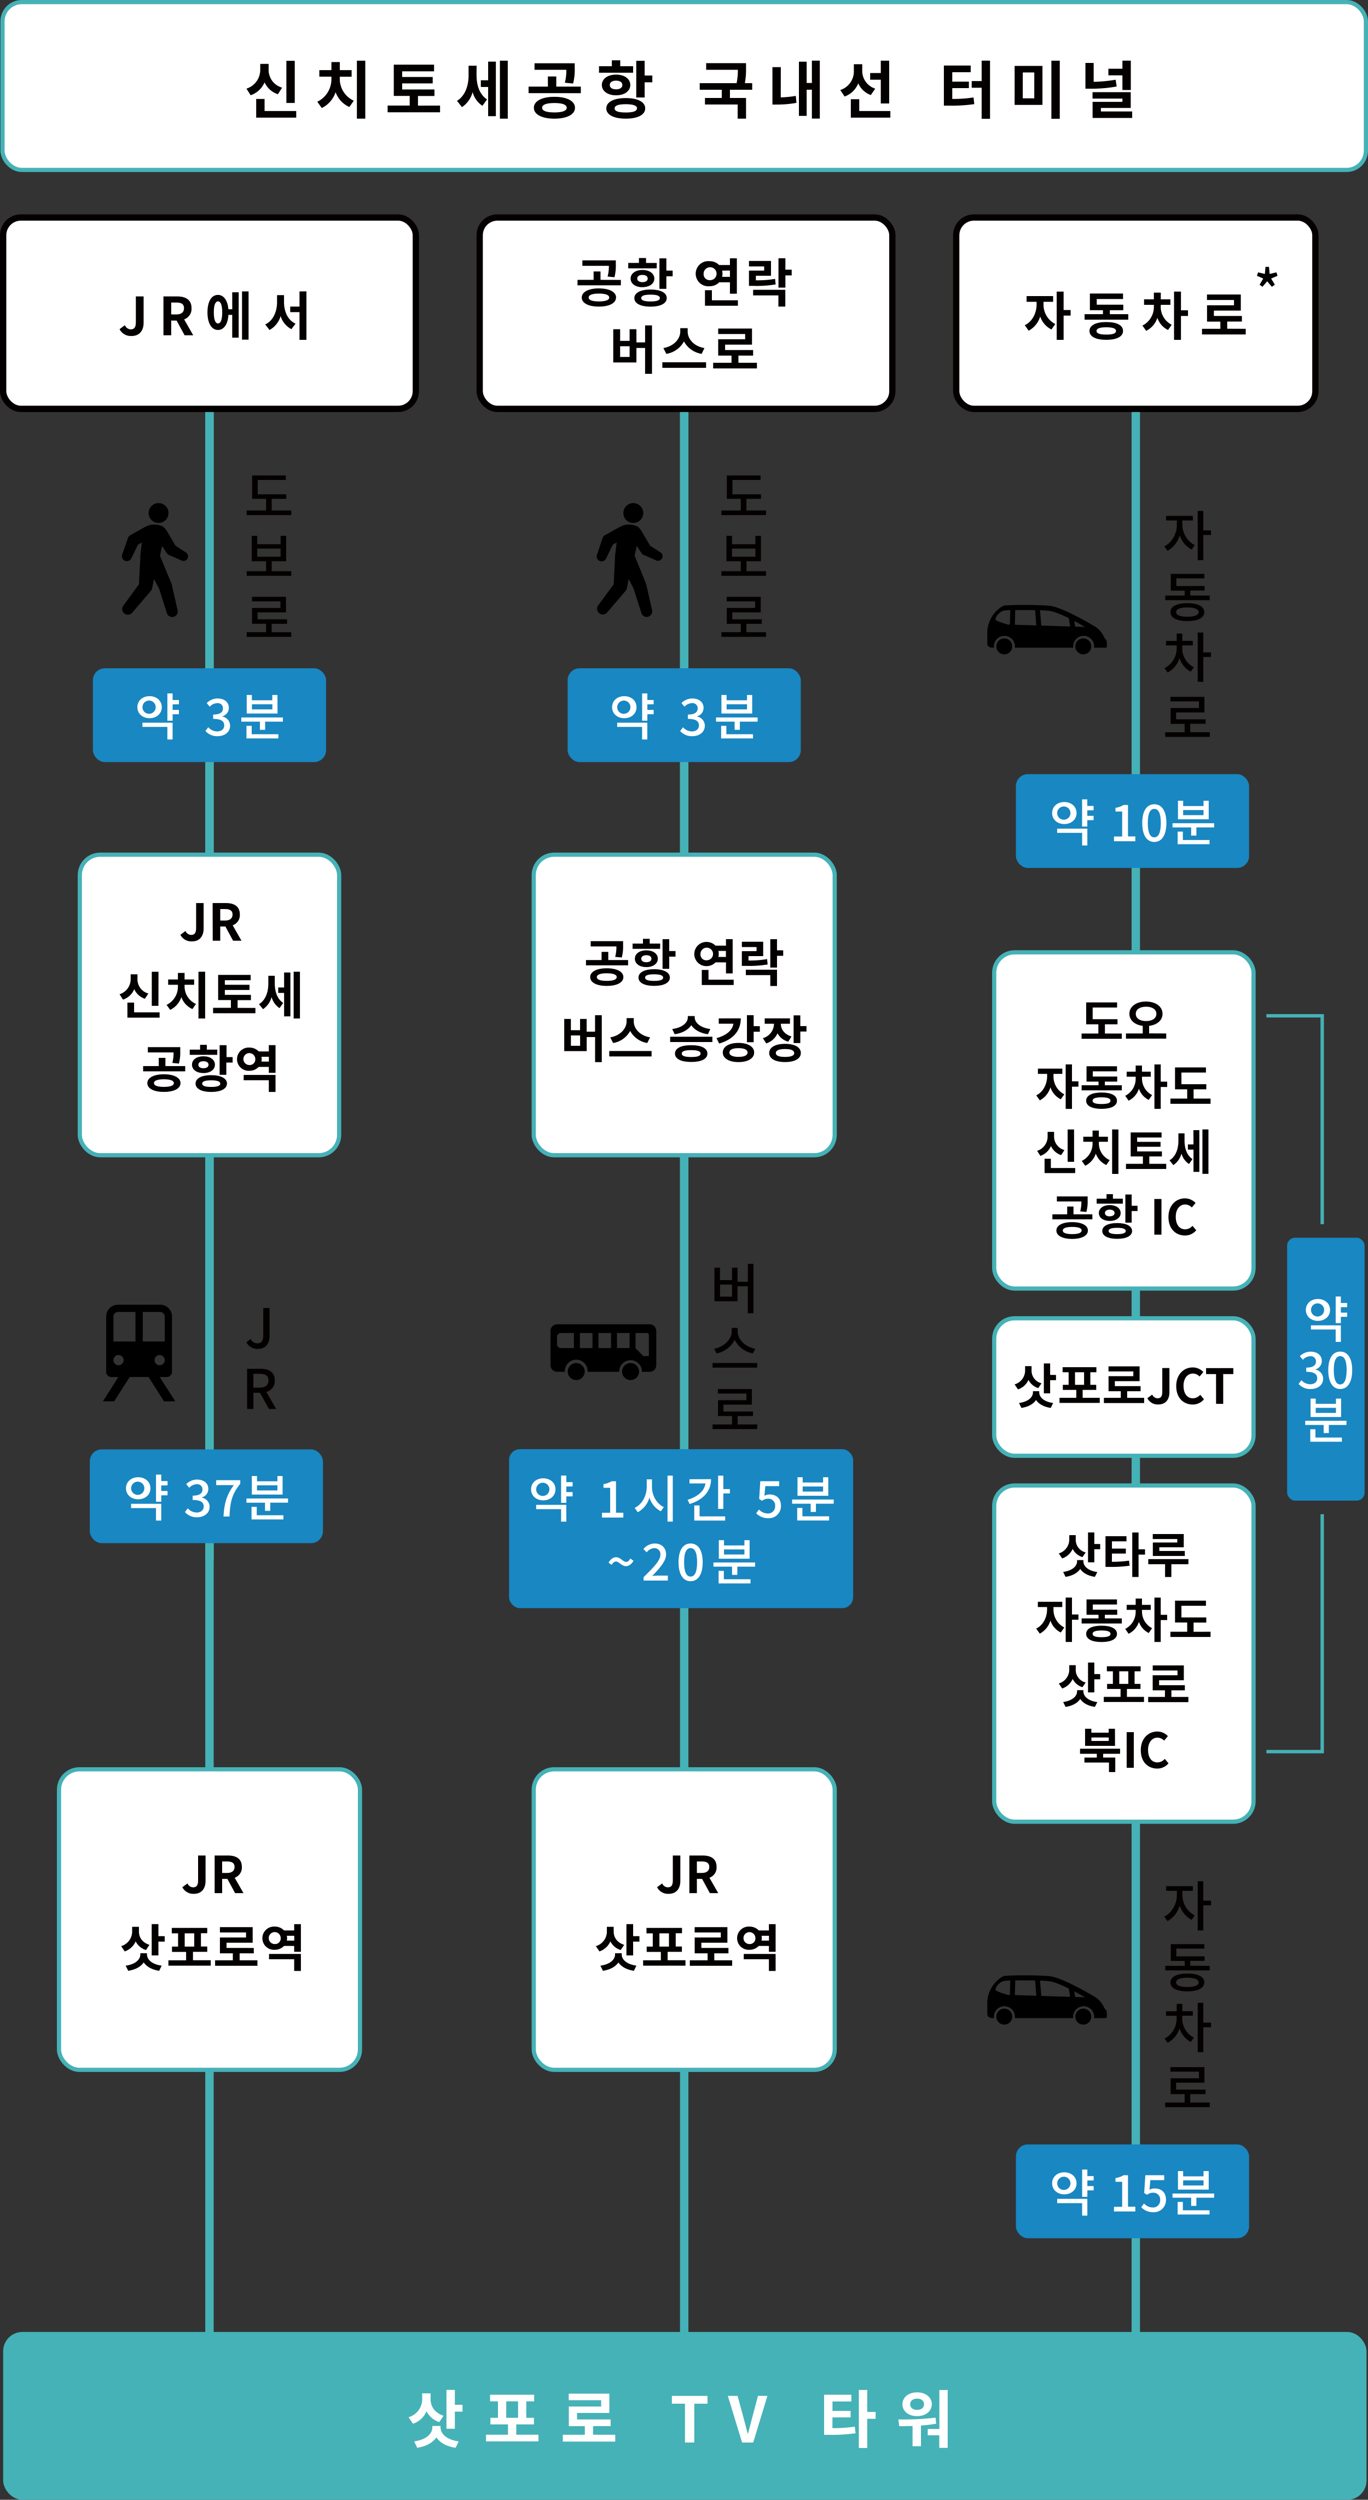 <svg xmlns="http://www.w3.org/2000/svg" viewBox="0 0 652.2 1191.6">
  <rect x="0" y="0" width="652.2" height="1191.6" fill="#333333" stroke="none"/>
  <g id="レイヤー_5" data-name="レイヤー 5">
    <line x1="541.49" y1="194.9" x2="541.49" y2="1134.32" style="fill: none;stroke: #45b2b7;stroke-miterlimit: 10;stroke-width: 4px"/>
    <line x1="326.2" y1="177.05" x2="326.2" y2="743.96" style="fill: none;stroke: #45b2b7;stroke-miterlimit: 10;stroke-width: 4px"/>
    <line x1="326.2" y1="194.9" x2="326.2" y2="1136.17" style="fill: none;stroke: #45b2b7;stroke-miterlimit: 10;stroke-width: 4px"/>
    <line x1="99.87" y1="177.05" x2="99.87" y2="743.96" style="fill: none;stroke: #45b2b7;stroke-miterlimit: 10;stroke-width: 4px"/>
    <line x1="99.87" y1="194.9" x2="99.87" y2="1136.17" style="fill: none;stroke: #45b2b7;stroke-miterlimit: 10;stroke-width: 4px"/>
    <g>
      <rect x="1.2" y="1" width="650" height="80" rx="9.18" style="fill: #fff"/>
      <rect x="1.2" y="1" width="650" height="80" rx="9.18" style="fill: none;stroke: #45b2b7;stroke-miterlimit: 10;stroke-width: 2px"/>
    </g>
    <g>
      <path d="M132.49,44.92a10.61,10.61,0,0,1-6.36-5.67,11.13,11.13,0,0,1-6.63,6.15l-2-3.15a9.38,9.38,0,0,0,6.57-9.12V30.46h4v2.67a8.73,8.73,0,0,0,6.42,8.64Zm8.73,8v3.15H122.14V47.17h4v5.76Zm-.69-3.84h-4V29h4Z" style="fill: #040000"/>
      <path d="M162,37.54A11.36,11.36,0,0,0,168.67,48l-2.1,3A12.18,12.18,0,0,1,160,43.93a12.9,12.9,0,0,1-6.6,7.56l-2.13-3A11.88,11.88,0,0,0,158,37.54v-1h-5.76V33.43H158V29.59h4v3.84h5.64v3.15H162Zm12.15-8.61V56.56h-4V28.93Z" style="fill: #040000"/>
      <path d="M209.8,50.32v3.21h-25V50.32h10.53V45.73h-7.59V30.82h19.2V34H191.74v2.7h14.55v3.06H191.74v2.88h15.39v3.12h-7.86v4.59Z" style="fill: #040000"/>
      <path d="M227.2,35.83c0,4.47,1.2,9.06,5,11.55L230,50.44a11.32,11.32,0,0,1-4.68-6.57,12.42,12.42,0,0,1-5.07,7.2l-2.37-3c4-2.46,5.52-7.41,5.52-12.12V31.33h3.81Zm5.52-6.45h3.69v26h-3.69V41.47h-3.48V38.26h3.48Zm9.36-.45V56.56h-3.75V28.93Z" style="fill: #040000"/>
      <path d="M276.91,41.29v3.12H252V41.29h9.21V36.46h4v4.83Zm-2.79,10.08c0,3.21-3.84,5.19-9.81,5.19s-9.78-2-9.78-5.19,3.84-5.22,9.78-5.22S274.12,48.13,274.12,51.37Zm-4.83-11.94a23.07,23.07,0,0,0,.72-6.15H254.83V30.16H274v2.28a26,26,0,0,1-.78,7.38Zm.9,11.94c0-1.5-2.13-2.25-5.88-2.25s-5.85.75-5.85,2.25,2.13,2.22,5.85,2.22S270.19,52.84,270.19,51.37Z" style="fill: #040000"/>
      <path d="M301.84,34.66H285.58V31.57h6.12V28.75h4v2.82h6.15Zm-8.13,10.77c-4,0-6.78-2-6.78-4.92s2.79-4.95,6.78-4.95,6.78,2,6.78,4.95S297.7,45.43,293.71,45.43Zm13.89,6.24c0,3.06-3.57,4.89-9.27,4.89s-9.27-1.83-9.27-4.89,3.57-4.92,9.27-4.92S307.6,48.58,307.6,51.67Zm-13.89-9.09c1.77,0,3-.72,3-2.07s-1.23-2.07-3-2.07-3,.72-3,2.07S291.94,42.58,293.71,42.58Zm10,9.09c0-1.35-1.86-2-5.34-2s-5.34.6-5.34,2,1.86,1.95,5.34,1.95S303.67,53,303.67,51.67ZM311,36v3.24h-3.66v7.23h-4V29h4v7Z" style="fill: #040000"/>
      <path d="M348,42.79v3.9h7.68v9.87h-4V49.81H336.1V46.69h8v-3.9h-10.5V39.64h17.58a30.57,30.57,0,0,0,.6-6.36H336.67V30.1h19v2.22a37.61,37.61,0,0,1-.54,7.32h3.48v3.15Z" style="fill: #040000"/>
      <path d="M372.22,46.42a46.72,46.72,0,0,0,7.17-.72l.33,3.33a52,52,0,0,1-9.54.81h-1.92V32h4ZM390.85,28.9V56.53h-3.78V42.76h-2.49V55.24h-3.69V29.41h3.69V39.55h2.49V28.9Z" style="fill: #040000"/>
      <path d="M415.18,45.31a10.27,10.27,0,0,1-6-5.61A10.86,10.86,0,0,1,402.67,46l-2.07-3.09a9.32,9.32,0,0,0,6.48-9.3v-3h4v3a8.84,8.84,0,0,0,6.18,8.64Zm9.3,7.62v3.15H405.64V47.29h4v5.64ZM419.92,38h-5.07V34.81h5.07V28.93h4v20.4h-4Z" style="fill: #040000"/>
      <path d="M454,47.17a64.81,64.81,0,0,0,10.14-.72l.36,3.18a74.32,74.32,0,0,1-12.18.72H450V31.24h12.78v3.18H454v4.5h7.92V42H454ZM472,28.9V56.62h-4V41.83h-4.74V38.65H468V28.9Z" style="fill: #040000"/>
      <path d="M497,31.42V50H483.73V31.42Zm-9.39,3.12V46.87h5.49V34.54Zm17.64-5.61V56.62h-4V28.93Z" style="fill: #040000"/>
      <path d="M532.39,41.23a66.61,66.61,0,0,1-12.57,1.05h-2.34V30h3.93v9a68.27,68.27,0,0,0,10.47-1Zm7.38,11.91v3.09H520.9V48.55h14.22V47H520.87V43.93h18.21v7.53H524.86v1.68Zm-4.65-17.22h-6.69V32.77h6.69V28.9h4v14h-4Z" style="fill: #040000"/>
    </g>
    <g>
      <path d="M563.73,250.38a11,11,0,0,0,5.88,9.49l-1.49,2.1a11.9,11.9,0,0,1-5.69-6.81,12.24,12.24,0,0,1-5.82,7.41l-1.54-2.13c3.59-1.72,6-6.16,6-10.06v-2.27h-5.12V245.9H568.7v2.21h-5ZM577.35,255h-3.66v12H571V243.56h2.68v9.26h3.66Z" style="fill: #040000"/>
      <path d="M576.76,283.89v2.19H555.54v-2.19h9.26v-2.34h-6.63v-8h16v2.14H560.82v3.66h13.49v2.16h-6.84v2.34Zm-2.6,7.88c0,2.73-3,4.29-8.09,4.29S558,294.5,558,291.77s3.07-4.26,8.09-4.26S574.16,289.07,574.16,291.77Zm-2.71,0c0-1.43-2-2.21-5.38-2.21s-5.36.78-5.36,2.21,1.93,2.21,5.36,2.21S571.45,293.23,571.45,291.77Z" style="fill: #040000"/>
      <path d="M563.63,309a10.3,10.3,0,0,0,5.53,9.1l-1.48,2.05a10.89,10.89,0,0,1-5.35-6.45,11.42,11.42,0,0,1-5.67,6.87l-1.48-2.06A10.67,10.67,0,0,0,561,309v-1.35H555.9V305.5H561V302h2.68v3.49h5v2.16h-5Zm13.72,4.16h-3.66V325H571v-23.5h2.68V311h3.66Z" style="fill: #040000"/>
      <path d="M576.78,349.05v2.21H555.51v-2.21h9.26v-4h-6.68v-7.56h13.52v-3.15H558v-2.16h16.22v7.44H560.71v3.27h14.07V345h-7.33v4Z" style="fill: #040000"/>
    </g>
    <rect x="484.34" y="369.02" width="111.16" height="44.71" rx="5.69" style="fill: #1887c2"/>
    <g>
      <path d="M507.41,392.81c-3.31,0-5.8-2.15-5.8-5.25s2.49-5.25,5.8-5.25,5.84,2.15,5.84,5.25S510.75,392.81,507.41,392.81ZM504,395H518.4v8h-2.49v-6H504Zm3.38-4.26a3.16,3.16,0,1,0-3.36-3.15A3.12,3.12,0,0,0,507.41,390.71Zm11-4.48v2.64h3v2.05h-3V394h-2.49V381.05h2.49v3.12h3v2.06Z" style="fill: #fff"/>
      <path d="M531.1,398.74H535V386.83h-3.19v-1.76a10.47,10.47,0,0,0,3.87-1.36h2.1v15h3.49V401H531.1Z" style="fill: #fff"/>
      <path d="M544.56,392.3c0-5.83,2.23-8.93,5.76-8.93s5.76,3.12,5.76,8.93-2.2,9.05-5.76,9.05S544.56,398.14,544.56,392.3Zm8.86,0c0-5-1.29-6.72-3.1-6.72s-3.1,1.74-3.1,6.72,1.28,6.85,3.1,6.85S553.42,397.29,553.42,392.3Z" style="fill: #fff"/>
      <path d="M578.85,392.42v2h-8.47v3.9h-2.49v-3.9H559v-2Zm-14.91,8h12.71v2h-15.2v-6h2.49Zm12.32-9.88H561.6v-8.83h2.47v2.52h9.72v-2.52h2.47Zm-2.47-4.4h-9.72v2.44h9.72Z" style="fill: #fff"/>
    </g>
    <g>
      <path d="M563.73,903.56a11,11,0,0,0,5.88,9.49l-1.49,2.11a11.89,11.89,0,0,1-5.69-6.82,12.26,12.26,0,0,1-5.82,7.42l-1.54-2.14c3.59-1.71,6-6.16,6-10.06V901.3h-5.12v-2.21H568.7v2.21h-5Zm13.62,4.65h-3.66v12H571V896.75h2.68V906h3.66Z" style="fill: #040000"/>
      <path d="M576.76,937.08v2.18H555.54v-2.18h9.26v-2.34h-6.63v-8h16v2.13H560.82v3.67h13.49v2.16h-6.84v2.34Zm-2.6,7.87c0,2.73-3,4.29-8.09,4.29S558,947.68,558,945s3.07-4.26,8.09-4.26S574.16,942.25,574.16,945Zm-2.71,0c0-1.43-2-2.21-5.38-2.21s-5.36.78-5.36,2.21,1.93,2.21,5.36,2.21S571.45,946.41,571.45,945Z" style="fill: #040000"/>
      <path d="M563.63,962.19a10.28,10.28,0,0,0,5.53,9.1l-1.48,2.06a11,11,0,0,1-5.35-6.45,11.42,11.42,0,0,1-5.67,6.86l-1.48-2a10.7,10.7,0,0,0,5.77-9.52v-1.35H555.9v-2.16H561V955.2h2.68v3.48h5v2.16h-5Zm13.72,4.16h-3.66v11.86H571V954.7h2.68v9.44h3.66Z" style="fill: #040000"/>
      <path d="M576.78,1002.23v2.21H555.51v-2.21h9.26v-4h-6.68v-7.57h13.52v-3.15H558v-2.15h16.22v7.43H560.71v3.28h14.07v2.16h-7.33v4Z" style="fill: #040000"/>
    </g>
    <rect x="484.34" y="1022.21" width="111.16" height="44.71" rx="5.69" style="fill: #1887c2"/>
    <g>
      <path d="M507.41,1046c-3.31,0-5.8-2.16-5.8-5.26s2.49-5.25,5.8-5.25,5.84,2.16,5.84,5.25S510.75,1046,507.41,1046Zm-3.38,2.15H518.4v8h-2.49v-5.95H504Zm3.38-4.26a3.15,3.15,0,1,0-3.36-3.15A3.12,3.12,0,0,0,507.41,1043.89Zm11-4.48v2.64h3v2.06h-3v3.07h-2.49v-13h2.49v3.13h3v2.05Z" style="fill: #fff"/>
      <path d="M531.1,1051.93H535V1040h-3.19v-1.77a10.48,10.48,0,0,0,3.87-1.35h2.1v15h3.49v2.29H531.1Z" style="fill: #fff"/>
      <path d="M544.08,1052.17l1.33-1.82a5.67,5.67,0,0,0,4.16,1.91,3.36,3.36,0,0,0,3.53-3.55,3.19,3.19,0,0,0-3.39-3.49,4.68,4.68,0,0,0-2.85,1l-1.36-.87.54-8.47h9v2.34h-6.6l-.42,4.58a5.08,5.08,0,0,1,2.45-.61c3,0,5.42,1.67,5.42,5.4a5.76,5.76,0,0,1-6,5.93A7.87,7.87,0,0,1,544.08,1052.17Z" style="fill: #fff"/>
      <path d="M578.85,1045.61v2h-8.47v3.89h-2.49v-3.89H559v-2Zm-14.91,8h12.71v2h-15.2v-6h2.49Zm12.32-9.87H561.6v-8.83h2.47v2.51h9.72v-2.51h2.47Zm-2.47-4.4h-9.72v2.44h9.72Z" style="fill: #fff"/>
    </g>
    <rect x="42.81" y="690.89" width="111.16" height="44.71" rx="5.69" style="fill: #1887c2"/>
    <g>
      <path d="M65.88,714.68c-3.32,0-5.81-2.16-5.81-5.25s2.49-5.26,5.81-5.26,5.83,2.16,5.83,5.26S69.22,714.68,65.88,714.68Zm-3.39,2.15H76.87v8h-2.5v-5.95H62.49Zm3.39-4.26a3.15,3.15,0,1,0-3.36-3.14A3.12,3.12,0,0,0,65.88,712.57Zm11-4.48v2.64h3v2.06h-3v3.07h-2.5V702.92h2.5V706h3v2.05Z" style="fill: #fff"/>
      <path d="M88.17,720.78l1.35-1.8a5.73,5.73,0,0,0,4.21,2c2,0,3.39-1.08,3.39-2.83,0-1.91-1.26-3.14-5.27-3.14v-2.06c3.5,0,4.67-1.28,4.67-2.95a2.42,2.42,0,0,0-2.74-2.49,5,5,0,0,0-3.56,1.69l-1.45-1.74a7.41,7.41,0,0,1,5.11-2.18c3.19,0,5.44,1.65,5.44,4.5a4.17,4.17,0,0,1-3.07,4v.12a4.45,4.45,0,0,1,3.68,4.36c0,3.12-2.69,5-6,5A7.38,7.38,0,0,1,88.17,720.78Z" style="fill: #fff"/>
      <path d="M111.45,707.93h-8.38v-2.35h11.48v1.69c-4.09,5.11-4.85,8.88-5.14,15.63h-2.85C106.87,716.61,108.08,712.62,111.45,707.93Z" style="fill: #fff"/>
      <path d="M137.32,714.29v2h-8.47v3.89h-2.5V716.3H117.5v-2Zm-14.91,8h12.71v2h-15.2v-6h2.49Zm12.32-9.87H120.06v-8.83h2.47v2.51h9.73v-2.51h2.47Zm-2.47-4.4h-9.73v2.44h9.73Z" style="fill: #fff"/>
    </g>
    <g>
      <path d="M117.44,639.8l2.1-1.54a3.39,3.39,0,0,0,3.1,2.08c1.92,0,2.88-1,2.88-3.84v-13h3v13.31c0,3.44-1.66,6.19-5.56,6.19A5.86,5.86,0,0,1,117.44,639.8Z" style="fill: #040000"/>
      <path d="M117.8,652.46h6.27c4,0,6.91,1.43,6.91,5.56a5.32,5.32,0,0,1-4,5.49l4.68,8.11h-3.41l-4.34-7.72h-3.09v7.72h-3Zm5.9,9c2.79,0,4.29-1.14,4.29-3.46s-1.5-3.12-4.29-3.12h-2.88v6.58Z" style="fill: #040000"/>
    </g>
    <rect x="242.7" y="690.79" width="164.04" height="75.78" rx="5.17" style="fill: #1887c2"/>
    <g>
      <path d="M259,715.18c-3.32,0-5.81-2.15-5.81-5.25s2.49-5.25,5.81-5.25,5.83,2.16,5.83,5.25S262.34,715.18,259,715.18Zm-3.39,2.16H270v8h-2.49v-5.95H255.61Zm3.39-4.26a3.15,3.15,0,1,0-3.37-3.15A3.11,3.11,0,0,0,259,713.08Zm11-4.48v2.64h3v2.06h-3v3.07h-2.49v-13H270v3.13h3v2.05Z" style="fill: #fff"/>
      <path d="M287,721.11h3.9v-11.9h-3.19v-1.77a10.47,10.47,0,0,0,3.87-1.36h2.1v15h3.49v2.3H287Z" style="fill: #fff"/>
      <path d="M310.83,708.82c0,4,2.23,8,5.67,9.58l-1.46,2a11,11,0,0,1-5.42-6.56,11.36,11.36,0,0,1-5.56,7l-1.48-2.08c3.48-1.57,5.76-5.76,5.76-10v-3.58h2.49Zm9.92-5.42v21.92h-2.51V703.4Z" style="fill: #fff"/>
      <path d="M339,705.09c0,5.79-3.85,9.9-10.21,11.84l-1-2c5-1.52,8.1-4.35,8.54-7.81h-7.62v-2Zm-5.47,17.74h12.2v2H331v-7.21h2.52Zm14.45-13v2.06h-3.12v7.38h-2.5V703.42h2.5v6.39Z" style="fill: #fff"/>
      <path d="M360.51,721.36l1.33-1.82a5.7,5.7,0,0,0,4.17,1.91,3.37,3.37,0,0,0,3.53-3.56,3.19,3.19,0,0,0-3.39-3.48,4.65,4.65,0,0,0-2.85,1l-1.36-.88.53-8.47h9v2.35h-6.61l-.41,4.58a5.08,5.08,0,0,1,2.45-.61c3,0,5.42,1.67,5.42,5.4a5.76,5.76,0,0,1-6,5.93A7.91,7.91,0,0,1,360.51,721.36Z" style="fill: #fff"/>
      <path d="M397.47,714.8v2H389v3.9h-2.5v-3.9h-8.85v-2Zm-14.91,8h12.71v2h-15.2v-6h2.49ZM394.88,713H380.21v-8.83h2.47v2.51h9.73v-2.51h2.47Zm-2.47-4.41h-9.73V711h9.73Z" style="fill: #fff"/>
      <path d="M293.68,744.34c-.78,0-1.46.51-2.06,1.62l-1.5-1.09c1.09-1.84,2.37-2.57,3.6-2.57,2.18,0,3.27,2.23,4.8,2.23.77,0,1.42-.51,2-1.64l1.52,1.13c-1.11,1.79-2.39,2.54-3.6,2.54C296.29,746.56,295.2,744.34,293.68,744.34Z" style="fill: #fff"/>
      <path d="M306.84,751.79c5-4.86,8-8,8-10.67a2.82,2.82,0,0,0-3-3.15,4.82,4.82,0,0,0-3.51,2l-1.57-1.55a7,7,0,0,1,5.42-2.66c3.26,0,5.37,2.08,5.37,5.22s-2.88,6.37-6.58,10.24a28.53,28.53,0,0,1,2.9-.17h4.52v2.37H306.84Z" style="fill: #fff"/>
      <path d="M323.49,744.68c0-5.84,2.23-8.93,5.76-8.93s5.76,3.12,5.76,8.93-2.2,9.05-5.76,9.05S323.49,750.51,323.49,744.68Zm8.86,0c0-5-1.29-6.73-3.1-6.73s-3.1,1.74-3.1,6.73,1.28,6.84,3.1,6.84S332.35,749.66,332.35,744.68Z" style="fill: #fff"/>
      <path d="M360,744.8v2h-8.47v3.9H349v-3.9h-8.86v-2Zm-14.91,8h12.71v2h-15.2v-6h2.49ZM357.37,743H342.7v-8.83h2.47v2.51h9.73v-2.51h2.47Zm-2.47-4.41h-9.73V741h9.73Z" style="fill: #fff"/>
    </g>
    <g>
      <path d="M359.22,602.45V626h-2.71V613.13H351.6v7.13h-11v-16h2.65v5.93H349v-5.9h2.63V611h4.91v-8.55ZM349,612.33h-5.72v5.74H349Z" style="fill: #040000"/>
      <path d="M361,649.72v2.21H339.71v-2.21Zm-2.08-4.58a12.26,12.26,0,0,1-8.65-6.45,12.3,12.3,0,0,1-8.66,6.45l-1.15-2.21c4.63-.86,8.4-4.47,8.4-8.19V633h2.83v1.77c0,3.74,3.78,7.36,8.4,8.19Z" style="fill: #040000"/>
      <path d="M361,679v2.21H339.71V679H349v-4h-6.68v-7.57h13.52v-3.14H342.24v-2.16h16.22v7.44H344.91v3.27H359V675h-7.33v4Z" style="fill: #040000"/>
    </g>
    <g>
      <path d="M54.09,627.55v11.92H64.58V625.38H56.26A2.2,2.2,0,0,0,54.09,627.55Z" style="fill: none"/>
      <path d="M78.53,627.55a2.2,2.2,0,0,0-2.16-2.17H68.05v14.09H78.53Z" style="fill: none"/>
      <path d="M56.52,645.93a2.43,2.43,0,1,0,2.42,2.43A2.43,2.43,0,0,0,56.52,645.93Z" style="fill: none"/>
      <path d="M78.53,648.36a2.43,2.43,0,1,0-2.42,2.42A2.42,2.42,0,0,0,78.53,648.36Z" style="fill: none"/>
      <path d="M76.17,656.42H79.4A2.62,2.62,0,0,0,82,654.25h0v-26.7a5.64,5.64,0,0,0-5.63-5.63H56.26a5.65,5.65,0,0,0-5.64,5.63v26.7h0a2.61,2.61,0,0,0,2.56,2.17h3.23L49.06,668h5.38l1.61-2.54,5.78-9.06h9l5.77,9.06L78.19,668h5.37Zm-19.65-5.64a2.43,2.43,0,1,1,2.42-2.42A2.42,2.42,0,0,1,56.52,650.78Zm8.06-11.31H54.09V627.55a2.2,2.2,0,0,1,2.17-2.17h8.32Zm3.47,0V625.38h8.32a2.2,2.2,0,0,1,2.16,2.17v11.92Zm5.63,8.89a2.43,2.43,0,1,1,2.43,2.42A2.43,2.43,0,0,1,73.68,648.36Z"/>
    </g>
    <g>
      <rect x="1.5" y="103.68" width="196.75" height="91.22" rx="8.45" style="fill: #fff"/>
      <rect x="1.5" y="103.68" width="196.75" height="91.22" rx="8.45" style="fill: none;stroke: #040000;stroke-miterlimit: 10;stroke-width: 3px"/>
    </g>
    <g>
      <rect x="228.69" y="103.68" width="196.75" height="91.22" rx="8.45" style="fill: #fff"/>
      <rect x="228.69" y="103.68" width="196.75" height="91.22" rx="8.45" style="fill: none;stroke: #040000;stroke-miterlimit: 10;stroke-width: 3px"/>
    </g>
    <g>
      <rect x="455.88" y="103.68" width="171.24" height="91.22" rx="8.45" style="fill: #fff"/>
      <rect x="455.88" y="103.68" width="171.24" height="91.22" rx="8.45" style="fill: none;stroke: #040000;stroke-miterlimit: 10;stroke-width: 3px"/>
    </g>
    <g>
      <path d="M57,156.91,59.54,155A3.12,3.12,0,0,0,62.29,157c1.63,0,2.48-.87,2.48-3.42V141.29h3.7v12.55c0,3.47-1.75,6.32-5.73,6.32A6,6,0,0,1,57,156.91Z" style="fill: #040000"/>
      <path d="M77.92,141.29h6.45c3.87,0,6.94,1.38,6.94,5.62a5.3,5.3,0,0,1-3.52,5.33l4.32,7.57H88l-3.8-7H81.62v7h-3.7Zm6.1,8.6c2.37,0,3.7-1,3.7-3s-1.33-2.67-3.7-2.67h-2.4v5.65Z" style="fill: #040000"/>
      <path d="M110.71,139.32h3.08v21.62h-3.08V150.09h-1.8c-.29,4.5-2.17,7.2-5,7.2-3,0-5-3.15-5-8.38s1.92-8.34,5-8.34c2.72,0,4.57,2.55,5,6.84h1.82Zm-4.77,9.59c0-3.52-.72-5.25-2-5.25s-2,1.73-2,5.25.75,5.28,2,5.28S105.94,152.46,105.94,148.91Zm12.57-10v23h-3.12v-23Z" style="fill: #040000"/>
      <path d="M135.41,144c0,4.35,1.68,8.57,5.48,10.27l-1.95,2.63a10.35,10.35,0,0,1-5.15-6.25,11.06,11.06,0,0,1-5.3,6.65l-2.05-2.65c3.9-1.8,5.65-6.28,5.65-10.65v-3.32h3.32Zm10.68-5.12V162h-3.3V148.79h-4.43v-2.65h4.43v-7.22Z" style="fill: #040000"/>
    </g>
    <g>
      <path d="M497.51,145.14a10.28,10.28,0,0,0,5.6,9.32l-1.83,2.6a10.7,10.7,0,0,1-5.37-6.2,11.3,11.3,0,0,1-5.5,6.78L488.56,155c3.77-1.75,5.65-6.07,5.65-9.87v-1.27h-4.78v-2.73h12.65v2.73h-4.57Zm12.92,5.3h-3.35V162h-3.3v-23h3.3v8.78h3.35Z" style="fill: #040000"/>
      <path d="M537.91,149.76v2.63H517.08v-2.63h8.75v-1.9h-6.22v-7.94h15.8v2.62H522.88v2.7h12.65v2.62h-6.4v1.9Zm-2.5,8c0,2.7-3,4.23-8,4.23s-8-1.53-8-4.23,3-4.25,8-4.25S535.41,155,535.41,157.76Zm-3.35,0c0-1.2-1.58-1.75-4.65-1.75s-4.65.55-4.65,1.75,1.57,1.73,4.65,1.73S532.06,159,532.06,157.76Z" style="fill: #040000"/>
      <path d="M553.38,146.12a9.58,9.58,0,0,0,5.23,8.69l-1.75,2.5a10,10,0,0,1-5.08-5.82,10.43,10.43,0,0,1-5.35,6.22l-1.77-2.52a9.93,9.93,0,0,0,5.45-9.07v-.81h-4.68v-2.62h4.68v-3.2h3.3v3.2H558v2.62h-4.58Zm13,4.49h-3.35V162h-3.3V139h3.3v8.92h3.35Z" style="fill: #040000"/>
      <path d="M593.91,156.74v2.7H573.06v-2.7h8.75v-3.43h-6.35v-7.8h12.85V143H575.43v-2.62h16.13v7.67H578.73v2.57h13.35v2.65h-7v3.43Z" style="fill: #040000"/>
    </g>
    <g>
      <path d="M296,133.43V136H275.33v-2.6H283v-4h3.3v4Zm-2.32,8.4c0,2.67-3.2,4.32-8.17,4.32s-8.15-1.65-8.15-4.32,3.2-4.35,8.15-4.35S293.72,139.13,293.72,141.83Zm-4-10a19.42,19.42,0,0,0,.6-5.12H277.65v-2.6h15.94v1.9a22,22,0,0,1-.64,6.15Zm.75,10c0-1.25-1.78-1.88-4.9-1.88s-4.88.63-4.88,1.88,1.78,1.85,4.88,1.85S290.45,143.05,290.45,141.83Z" style="fill: #040000"/>
      <path d="M313.07,127.91H299.52v-2.58h5.1V123H308v2.35h5.12Zm-6.77,9c-3.33,0-5.65-1.65-5.65-4.1s2.32-4.12,5.65-4.12,5.65,1.67,5.65,4.12S309.62,136.88,306.3,136.88Zm11.57,5.2c0,2.55-3,4.07-7.72,4.07s-7.73-1.52-7.73-4.07,3-4.1,7.73-4.1S317.87,139.5,317.87,142.08ZM306.3,134.5c1.47,0,2.5-.6,2.5-1.72s-1-1.73-2.5-1.73-2.5.61-2.5,1.73S304.82,134.5,306.3,134.5Zm8.3,7.58c0-1.13-1.55-1.63-4.45-1.63s-4.45.5-4.45,1.63,1.55,1.62,4.45,1.62S314.6,143.18,314.6,142.08ZM320.69,129v2.7h-3v6h-3.3V123.16h3.3V129Z" style="fill: #040000"/>
      <path d="M342.9,134.55a6.2,6.2,0,0,1-4.53,1.88,6,6,0,1,1,0-11.92,6.16,6.16,0,0,1,4.48,1.82H348v-3.2h3.3V140H348v-5.43Zm-4.53-1a3.09,3.09,0,1,0-2.92-3.09A2.86,2.86,0,0,0,338.37,133.55Zm13.42,9.58v2.62H336.1v-7.42h3.3v4.8ZM344.27,129a7.16,7.16,0,0,1,.18,1.5,5.43,5.43,0,0,1-.18,1.47H348v-3Z" style="fill: #040000"/>
      <path d="M364.32,129v-2h-7.24v-2.62h10.49v7.07h-7.2v2.17a49.57,49.57,0,0,0,9.15-.69l.28,2.64a54.71,54.71,0,0,1-10.73.7h-2V129Zm-5.27,9.15H374.4v8h-3.3V140.8H359.05Zm18.39-6.85h-3v5.8h-3.3v-14h3.3v5.45h3Z" style="fill: #040000"/>
      <path d="M310.84,155.11V178.2h-3.29V165.86h-4.13v6.92H292.37V156.93h3.28v5.55h4.52v-5.55h3.25v6.28h4.13v-8.1Zm-10.67,9.94h-4.52v5.1h4.52Z" style="fill: #040000"/>
      <path d="M336.62,172.68v2.67H315.77v-2.67Zm-2.12-4a11.68,11.68,0,0,1-8.43-5.95,11.52,11.52,0,0,1-8.4,5.95l-1.4-2.77c5.18-.88,8.05-4.53,8.05-7.83v-1.65h3.53v1.65c0,3.38,2.85,7,8,7.83Z" style="fill: #040000"/>
      <path d="M360.87,172.93v2.7H340v-2.7h8.75V169.5h-6.35v-7.79h12.85v-2.48H342.4v-2.62h16.12v7.67H345.7v2.58h13.35v2.64h-7v3.43Z" style="fill: #040000"/>
    </g>
    <g>
      <rect x="38.05" y="407.42" width="123.64" height="143.26" rx="9.74" style="fill: #fff"/>
      <rect x="38.05" y="407.42" width="123.64" height="143.26" rx="9.74" style="fill: none;stroke: #45b2b7;stroke-miterlimit: 10;stroke-width: 2px"/>
    </g>
    <g>
      <path d="M86,445.6l2.44-1.82a3,3,0,0,0,2.67,1.87c1.57,0,2.39-.85,2.39-3.32V430.47h3.58v12.15c0,3.37-1.69,6.12-5.54,6.12A5.85,5.85,0,0,1,86,445.6Z" style="fill: #040000"/>
      <path d="M101.37,430.47h6.25c3.75,0,6.72,1.33,6.72,5.45a5.12,5.12,0,0,1-3.41,5.15l4.19,7.34h-4l-3.67-6.78H105v6.78h-3.58Zm5.91,8.33c2.3,0,3.58-1,3.58-2.88s-1.28-2.59-3.58-2.59H105v5.47Z" style="fill: #040000"/>
      <path d="M69.09,476.1A8.58,8.58,0,0,1,64,471.52a9,9,0,0,1-5.35,5L57,473.94a7.57,7.57,0,0,0,5.3-7.35v-2.16h3.24v2.16a7,7,0,0,0,5.18,7Zm7,6.46v2.54H60.74v-7.19h3.19v4.65Zm-.56-3.1H72.36V463.22h3.21Z" style="fill: #040000"/>
      <path d="M88,470.14a9.16,9.16,0,0,0,5.42,8.42L91.74,481a9.85,9.85,0,0,1-5.28-5.71,10.42,10.42,0,0,1-5.32,6.1L79.42,479a9.57,9.57,0,0,0,5.4-8.81v-.77H80.17v-2.54h4.65v-3.1H88v3.1h4.55v2.54H88Zm9.8-6.94v22.29H94.62V463.2Z" style="fill: #040000"/>
      <path d="M121.77,480.45V483H101.59v-2.59h8.49v-3.7H104v-12h15.49v2.54H107.2v2.18h11.74v2.47H107.2v2.32h12.42v2.52h-6.34v3.7Z" style="fill: #040000"/>
      <path d="M131,468.76c0,3.61,1,7.31,4,9.32l-1.74,2.47a9.12,9.12,0,0,1-3.78-5.3,10,10,0,0,1-4.09,5.81l-1.91-2.4c3.27-2,4.45-6,4.45-9.77v-3.76H131Zm4.45-5.2h3v20.93h-3V473.31h-2.81v-2.59h2.81Zm7.55-.36v22.29h-3V463.2Z" style="fill: #040000"/>
      <path d="M88.3,508.17v2.52H68.24v-2.52h7.43v-3.9h3.2v3.9Zm-2.25,8.13c0,2.59-3.09,4.19-7.91,4.19s-7.89-1.6-7.89-4.19,3.1-4.21,7.89-4.21S86.05,513.69,86.05,516.3Zm-3.89-9.63a18.58,18.58,0,0,0,.58-5H70.49v-2.52H85.93V501a20.9,20.9,0,0,1-.63,6Zm.72,9.63c0-1.21-1.72-1.82-4.74-1.82s-4.72.61-4.72,1.82,1.72,1.79,4.72,1.79S82.88,517.49,82.88,516.3Z" style="fill: #040000"/>
      <path d="M103.57,502.82H90.46v-2.49h4.93v-2.28h3.22v2.28h5ZM97,511.51c-3.22,0-5.47-1.6-5.47-4s2.25-4,5.47-4,5.47,1.62,5.47,4S100.23,511.51,97,511.51Zm11.2,5c0,2.47-2.88,4-7.48,4s-7.48-1.48-7.48-4,2.88-4,7.48-4S108.22,514.05,108.22,516.54ZM97,509.21c1.42,0,2.42-.58,2.42-1.67s-1-1.67-2.42-1.67-2.42.58-2.42,1.67S95.59,509.21,97,509.21Zm8,7.33c0-1.09-1.5-1.57-4.31-1.57s-4.3.48-4.3,1.57,1.5,1.58,4.3,1.58S105.05,517.61,105.05,516.54Zm5.9-12.65v2.61h-3v5.83h-3.19V498.22H108v5.67Z" style="fill: #040000"/>
      <path d="M131.36,498.2v13.19h-3.2v-2.81h-4.84a6,6,0,0,1-4.45,1.84,5.54,5.54,0,1,1,0-11.06,6.1,6.1,0,0,1,4.48,1.84h4.81v-3Zm-9.64,6.68a2.84,2.84,0,1,0-2.85,2.8A2.67,2.67,0,0,0,121.72,504.88Zm-5.54,7.52h15.18v8.11h-3.2v-5.59h-12Zm12-6.36v-2.3h-3.53a5.86,5.86,0,0,1,.12,1.14,6.62,6.62,0,0,1-.12,1.16Z" style="fill: #040000"/>
    </g>
    <g>
      <rect x="254.46" y="407.42" width="143.49" height="143.26" rx="9.74" style="fill: #fff"/>
      <rect x="254.46" y="407.42" width="143.49" height="143.26" rx="9.74" style="fill: none;stroke: #45b2b7;stroke-miterlimit: 10;stroke-width: 2px"/>
    </g>
    <g>
      <rect x="28.13" y="843.39" width="143.49" height="143.26" rx="9.74" style="fill: #fff"/>
      <rect x="28.13" y="843.39" width="143.49" height="143.26" rx="9.74" style="fill: none;stroke: #45b2b7;stroke-miterlimit: 10;stroke-width: 2px"/>
    </g>
    <g>
      <rect x="473.99" y="708.11" width="123.64" height="160.26" rx="9.74" style="fill: #fff"/>
      <rect x="473.99" y="708.11" width="123.64" height="160.26" rx="9.74" style="fill: none;stroke: #45b2b7;stroke-miterlimit: 10;stroke-width: 2px"/>
    </g>
    <g>
      <rect x="473.99" y="453.96" width="123.64" height="160.26" rx="9.74" style="fill: #fff"/>
      <rect x="473.99" y="453.96" width="123.64" height="160.26" rx="9.74" style="fill: none;stroke: #45b2b7;stroke-miterlimit: 10;stroke-width: 2px"/>
    </g>
    <g>
      <rect x="473.99" y="628.4" width="123.64" height="65.54" rx="9.74" style="fill: #fff"/>
      <rect x="473.99" y="628.4" width="123.64" height="65.54" rx="9.74" style="fill: none;stroke: #45b2b7;stroke-miterlimit: 10;stroke-width: 2px"/>
    </g>
    <g>
      <path d="M86.94,899.6l2.45-1.81a3,3,0,0,0,2.66,1.86c1.57,0,2.39-.84,2.39-3.31V884.48H98v12.15c0,3.36-1.7,6.12-5.55,6.12A5.84,5.84,0,0,1,86.94,899.6Z" style="fill: #040000"/>
      <path d="M102.33,884.48h6.25c3.75,0,6.72,1.33,6.72,5.44a5.13,5.13,0,0,1-3.41,5.16l4.19,7.33h-4l-3.67-6.77h-2.5v6.77h-3.58Zm5.91,8.32c2.3,0,3.58-1,3.58-2.88s-1.28-2.59-3.58-2.59h-2.33v5.47Z" style="fill: #040000"/>
      <path d="M69.59,929.55a8.14,8.14,0,0,1-4.91-4.14,8.7,8.7,0,0,1-5.23,4.79l-1.69-2.52A7.29,7.29,0,0,0,63,920.47v-2h3.24v2.3c0,2.61,1.5,5.2,5,6.29Zm.48,2.05c0,2.37,2.18,4.72,7,5.38l-1.18,2.46c-3.53-.53-6-2-7.38-4-1.33,2-3.85,3.46-7.38,4L59.91,937c4.77-.66,7-3,7-5.38v-.55h3.17Zm8.45-8.68v2.61h-3v6.58h-3.2V917.18h3.2v5.74Z" style="fill: #040000"/>
      <path d="M100.47,934.41V937H80.29v-2.57h8.44v-4H82V927.9h2.9v-6.32h-3V919H98.8v2.54h-3v6.32h3v2.54h-6.8v4ZM88.06,927.9H92.6v-6.32H88.06Z" style="fill: #040000"/>
      <path d="M122.73,934.43v2.62H102.55v-2.62H111v-3.31h-6.15v-7.55h12.44v-2.4H104.85v-2.54h15.61v7.43H108v2.49H121v2.57h-6.75v3.31Z" style="fill: #040000"/>
      <path d="M143.45,917.2v13.19h-3.2v-2.8h-4.84a6.08,6.08,0,0,1-4.45,1.84,5.54,5.54,0,1,1,0-11.06,6.08,6.08,0,0,1,4.48,1.84h4.81v-3Zm-9.63,6.68a2.85,2.85,0,1,0-2.86,2.81A2.66,2.66,0,0,0,133.82,923.88Zm-5.54,7.53h15.17v8.11h-3.2v-5.59h-12Zm12-6.36v-2.3h-3.53a5.76,5.76,0,0,1,.12,1.13,6.63,6.63,0,0,1-.12,1.17Z" style="fill: #040000"/>
    </g>
    <g>
      <rect x="254.46" y="843.39" width="143.49" height="143.26" rx="9.74" style="fill: #fff"/>
      <rect x="254.46" y="843.39" width="143.49" height="143.26" rx="9.74" style="fill: none;stroke: #45b2b7;stroke-miterlimit: 10;stroke-width: 2px"/>
    </g>
    <g>
      <path d="M313.27,899.6l2.44-1.81a3,3,0,0,0,2.66,1.86c1.58,0,2.4-.84,2.4-3.31V884.48h3.58v12.15c0,3.36-1.69,6.12-5.54,6.12A5.83,5.83,0,0,1,313.27,899.6Z" style="fill: #040000"/>
      <path d="M328.66,884.48h6.24c3.76,0,6.73,1.33,6.73,5.44a5.13,5.13,0,0,1-3.41,5.16l4.19,7.33h-4l-3.68-6.77h-2.49v6.77h-3.58Zm5.9,8.32c2.3,0,3.59-1,3.59-2.88s-1.29-2.59-3.59-2.59h-2.32v5.47Z" style="fill: #040000"/>
      <path d="M295.92,929.55a8.19,8.19,0,0,1-4.92-4.14,8.68,8.68,0,0,1-5.22,4.79l-1.7-2.52a7.27,7.27,0,0,0,5.25-7.21v-2h3.25v2.3c0,2.61,1.5,5.2,5,6.29Zm.48,2.05c0,2.37,2.18,4.72,7,5.38l-1.18,2.46c-3.54-.53-6.05-2-7.39-4-1.33,2-3.84,3.46-7.38,4L286.24,937c4.76-.66,7-3,7-5.38v-.55h3.17Zm8.45-8.68v2.61h-3v6.58h-3.2V917.18h3.2v5.74Z" style="fill: #040000"/>
      <path d="M326.8,934.41V937H306.61v-2.57h8.45v-4h-6.75V927.9h2.9v-6.32h-3V919h16.94v2.54h-3v6.32h2.95v2.54h-6.8v4Zm-12.42-6.51h4.55v-6.32h-4.55Z" style="fill: #040000"/>
      <path d="M349.06,934.43v2.62H328.88v-2.62h8.47v-3.31H331.2v-7.55h12.44v-2.4H331.18v-2.54h15.61v7.43H334.37v2.49h12.92v2.57h-6.75v3.31Z" style="fill: #040000"/>
      <path d="M369.78,917.2v13.19h-3.2v-2.8h-4.84a6.08,6.08,0,0,1-4.45,1.84,5.54,5.54,0,1,1,0-11.06,6.1,6.1,0,0,1,4.48,1.84h4.81v-3Zm-9.64,6.68a2.84,2.84,0,1,0-2.85,2.81A2.66,2.66,0,0,0,360.14,923.88Zm-5.54,7.53h15.18v8.11h-3.2v-5.59h-12Zm12-6.36v-2.3h-3.53a5.76,5.76,0,0,1,.12,1.13,6.63,6.63,0,0,1-.12,1.17Z" style="fill: #040000"/>
    </g>
    <g>
      <path d="M66.25,278.52,66.89,266s0-1.3,0-1.39l.73-6-1.86,1-3.14,6.54a2.37,2.37,0,0,1-4.38-1.78L61,256.48a2.46,2.46,0,0,1,1.12-1.35l6.68-3.75a22,22,0,0,1,2.27-1c2.08-.69,6.07-.31,7.43,1.34a12.69,12.69,0,0,1,1.12,1.55l4.09,6.91,5,3.22a2.18,2.18,0,0,1-2,3.84l-6.28-2.76a2,2,0,0,1-.9-.76l-2.26-3.5-1,4.71,5.52,13.36a1,1,0,0,1,.08.25l2.8,12.38a2.63,2.63,0,0,1-5.07,1.38l-3.75-11.7L73.4,276l-.9,4.49a2.59,2.59,0,0,1-.59,1.18L63.08,292a2.71,2.71,0,0,1-4.24-3.38Z"/>
      <circle cx="75.6" cy="244.55" r="4.74"/>
    </g>
    <rect x="44.29" y="318.56" width="111.16" height="44.71" rx="5.69" style="fill: #1887c2"/>
    <g>
      <path d="M71.3,342.35c-3.32,0-5.81-2.15-5.81-5.25s2.49-5.25,5.81-5.25,5.83,2.15,5.83,5.25S74.64,342.35,71.3,342.35Zm-3.39,2.15H82.29v8h-2.5v-6H67.91Zm3.39-4.26a3.15,3.15,0,1,0-3.37-3.14A3.12,3.12,0,0,0,71.3,340.24Zm11-4.47v2.63h3v2.06h-3v3.08h-2.5v-13h2.5v3.12h3v2.06Z" style="fill: #fff"/>
      <path d="M97.94,348.45l1.36-1.79a5.77,5.77,0,0,0,4.21,2c2,0,3.39-1.09,3.39-2.83,0-1.91-1.26-3.15-5.28-3.15v-2.06c3.51,0,4.67-1.28,4.67-2.95a2.42,2.42,0,0,0-2.73-2.49,5,5,0,0,0-3.56,1.69l-1.45-1.74a7.43,7.43,0,0,1,5.1-2.18c3.2,0,5.45,1.65,5.45,4.5a4.18,4.18,0,0,1-3.07,4v.12a4.45,4.45,0,0,1,3.67,4.36c0,3.12-2.68,5-6,5A7.4,7.4,0,0,1,97.94,348.45Z" style="fill: #fff"/>
      <path d="M134.87,342v2H126.4v3.9h-2.49V344h-8.86v-2ZM120,350h12.71v2h-15.2v-6H120Zm12.32-9.88H117.62v-8.83h2.46v2.52h9.73v-2.52h2.47Zm-2.47-4.4h-9.73v2.44h9.73Z" style="fill: #fff"/>
    </g>
    <g>
      <path d="M138.86,243.33v2.21H117.6v-2.21h9.25v-5.54H120.2V226.64h16.06v2.15H122.87v6.84h13.6v2.16h-6.94v5.54Z" style="fill: #040000"/>
      <path d="M138.86,272.27v2.21H117.6v-2.21h9.25v-4.74H120V255.42h2.65v4h11.13v-4h2.65v12.11h-6.89v4.74Zm-16.22-6.89h11.13v-3.85H122.64Z" style="fill: #040000"/>
      <path d="M138.86,301.36v2.21H117.6v-2.21h9.25v-4h-6.68v-7.56h13.52v-3.15H120.12v-2.16h16.22v7.44H122.8v3.28h14.06v2.15h-7.33v4Z" style="fill: #040000"/>
    </g>
    <g>
      <path d="M292.58,278.52l.63-12.53s0-1.3.06-1.39l.73-6-1.86,1L289,266.17a2.36,2.36,0,0,1-4.37-1.78l2.66-7.91a2.46,2.46,0,0,1,1.12-1.35l6.68-3.75a22.55,22.55,0,0,1,2.26-1c2.08-.69,6.08-.31,7.43,1.34a13.06,13.06,0,0,1,1.13,1.55l4.09,6.91,5.05,3.22A2.19,2.19,0,0,1,313,267.2l-6.28-2.76a2,2,0,0,1-.89-.76l-2.26-3.5-1,4.71L308,278.25a1.83,1.83,0,0,1,.08.25l2.8,12.38a2.63,2.63,0,0,1-5.07,1.38l-3.75-11.7L299.73,276l-.91,4.49a2.57,2.57,0,0,1-.58,1.18L289.41,292a2.72,2.72,0,0,1-4.25-3.38Z"/>
      <circle cx="301.93" cy="244.55" r="4.74"/>
    </g>
    <rect x="270.62" y="318.56" width="111.16" height="44.71" rx="5.69" style="fill: #1887c2"/>
    <g>
      <path d="M297.63,342.35c-3.32,0-5.81-2.15-5.81-5.25s2.49-5.25,5.81-5.25,5.83,2.15,5.83,5.25S301,342.35,297.63,342.35Zm-3.39,2.15h14.37v8h-2.49v-6H294.24Zm3.39-4.26a3.15,3.15,0,1,0-3.37-3.14A3.11,3.11,0,0,0,297.63,340.24Zm11-4.47v2.63h3v2.06h-3v3.08h-2.49v-13h2.49v3.12h3v2.06Z" style="fill: #fff"/>
      <path d="M324.27,348.45l1.35-1.79a5.79,5.79,0,0,0,4.21,2c2,0,3.39-1.09,3.39-2.83,0-1.91-1.25-3.15-5.27-3.15v-2.06c3.51,0,4.67-1.28,4.67-2.95a2.42,2.42,0,0,0-2.74-2.49,5,5,0,0,0-3.55,1.69l-1.46-1.74a7.45,7.45,0,0,1,5.11-2.18c3.19,0,5.45,1.65,5.45,4.5a4.17,4.17,0,0,1-3.08,4v.12a4.45,4.45,0,0,1,3.68,4.36c0,3.12-2.69,5-5.95,5A7.39,7.39,0,0,1,324.27,348.45Z" style="fill: #fff"/>
      <path d="M361.2,342v2h-8.47v3.9h-2.49V344h-8.86v-2Zm-14.91,8H359v2H343.8v-6h2.49Zm12.32-9.88H343.94v-8.83h2.47v2.52h9.73v-2.52h2.47Zm-2.47-4.4h-9.73v2.44h9.73Z" style="fill: #fff"/>
    </g>
    <g>
      <path d="M365.19,243.33v2.21H343.92v-2.21h9.26v-5.54h-6.66V226.64h16.07v2.15H349.2v6.84h13.6v2.16h-6.94v5.54Z" style="fill: #040000"/>
      <path d="M365.19,272.27v2.21H343.92v-2.21h9.26v-4.74h-6.86V255.42H349v4h11.12v-4h2.66v12.11h-6.89v4.74ZM349,265.38h11.12v-3.85H349Z" style="fill: #040000"/>
      <path d="M365.19,301.36v2.21H343.92v-2.21h9.26v-4H346.5v-7.56H360v-3.15H346.44v-2.16h16.23v7.44H349.12v3.28h14.07v2.15h-7.33v4Z" style="fill: #040000"/>
    </g>
    <rect x="1.5" y="1111.6" width="650" height="80" rx="9.18" style="fill: #45b2b7"/>
    <g>
      <path d="M209.44,1154.55a10.11,10.11,0,0,1-6.08-5.13,10.79,10.79,0,0,1-6.49,5.94l-2.09-3.12a9,9,0,0,0,6.51-8.94v-2.43h4v2.85c0,3.24,1.86,6.45,6.18,7.8Zm.6,2.55c0,2.94,2.71,5.85,8.64,6.66l-1.47,3.06c-4.38-.66-7.5-2.46-9.15-5-1.65,2.49-4.77,4.29-9.15,5l-1.46-3.06c5.91-.81,8.67-3.72,8.67-6.66v-.69H210Zm10.47-10.77v3.24h-3.66v8.16h-4v-18.51h4v7.11Z" style="fill: #fff"/>
      <path d="M256.72,1160.58v3.18h-25v-3.18h10.47v-4.92H233.8v-3.15h3.6v-7.83h-3.74v-3.15h21v3.15H250.9v7.83h3.66v3.15h-8.43v4.92Zm-15.39-8.07H247v-7.83h-5.64Z" style="fill: #fff"/>
      <path d="M293.32,1160.61v3.24h-25v-3.24h10.5v-4.11h-7.62v-9.36H286.6v-3H271.15V1141H290.5v9.21H275.11v3.09h16v3.18h-8.37v4.11Z" style="fill: #fff"/>
      <path d="M326.56,1145.79h-6.24v-3.72h17v3.72H331v18.51h-4.44Z" style="fill: #fff"/>
      <path d="M347,1142.07h4.65l2.94,10.83c.69,2.46,1.17,4.68,1.86,7.17h.15c.72-2.49,1.2-4.71,1.89-7.17l2.88-10.83h4.5l-6.78,22.23H353.8Z" style="fill: #fff"/>
      <path d="M396.85,1157.46a72.27,72.27,0,0,0,10.68-.72l.36,3.15a81.18,81.18,0,0,1-12.66.75h-2.34v-19.11h13v3.21h-9v4.5h8.64v3.09h-8.64Zm20.61-4.47h-4v13.92h-4v-27.66h4v10.47h4Z" style="fill: #fff"/>
      <path d="M446.32,1155.33a67.42,67.42,0,0,1-7.26.87v9.87h-4v-9.66c-2.25.09-4.41.09-6.33.09l-.45-3.21a136.2,136.2,0,0,0,17.76-.84Zm-16.08-9.27c0-3.33,2.94-5.67,7-5.67s7,2.34,7,5.67-2.94,5.67-7,5.67S430.24,1149.42,430.24,1146.06Zm3.69,0c0,1.71,1.38,2.67,3.33,2.67s3.27-1,3.27-2.67-1.32-2.67-3.27-2.67S433.93,1144.38,433.93,1146.06Zm17.88-6.81v27.6h-4v-6H442.3v-3h5.55v-18.57Z" style="fill: #fff"/>
    </g>
    <g>
      <path d="M512.66,308.11a3.8,3.8,0,1,0,3.8-3.8A3.8,3.8,0,0,0,512.66,308.11Z"/>
      <path d="M475,308.11a3.8,3.8,0,1,0,3.8-3.8A3.8,3.8,0,0,0,475,308.11Z"/>
      <path d="M473.42,308.76h.44a4.63,4.63,0,0,1,0-.65,5,5,0,1,1,10,0,4.63,4.63,0,0,1,0,.65h27.78a4.62,4.62,0,0,1,0-.65,5,5,0,1,1,10,0,4.63,4.63,0,0,1,0,.65h5.47a.59.59,0,0,0,.59-.59s.15-2.91-.45-3.28c-1-.63-1.43-4-5.59-6.46-2.5-1.48-15.39-9-21.07-9.63s-21.26-.54-22.31,0a14.75,14.75,0,0,0-7.58,13.13v4.69h0S470.42,308.76,473.42,308.76ZM512.16,296c1.58.84,3.28,1.79,5.08,2.85l-4.63-.15Zm-18.09,2.13-10.24-.32.2-7c1.06,0,2.36,0,4,0,2.16,0,3.95,0,5.46.05Zm16.13.5-13.75-.43-.62-7.33c1.79.07,3.11.17,4.27.3,1.89.19,5.14,1.36,9.43,3.48Zm-35.6-3.32c0-1.84,2.67-4.27,4.35-4.27.54-.06,1.15-.14,2.71-.2l-.2,6.89-.88,0S474.6,296.07,474.6,295.3Z"/>
    </g>
    <g>
      <path d="M512.66,961.29a3.8,3.8,0,1,0,3.8-3.8A3.8,3.8,0,0,0,512.66,961.29Z"/>
      <path d="M475,961.29a3.8,3.8,0,1,0,3.8-3.8A3.8,3.8,0,0,0,475,961.29Z"/>
      <path d="M473.42,962h.44a4.87,4.87,0,0,1,0-.66,5,5,0,1,1,10,0,4.87,4.87,0,0,1,0,.66h27.78a4.89,4.89,0,0,1,0-.66,5,5,0,0,1,10,0,4.87,4.87,0,0,1,0,.66h5.47a.6.6,0,0,0,.59-.59s.15-2.92-.45-3.29c-1-.63-1.43-4-5.59-6.45-2.5-1.48-15.39-9-21.07-9.63s-21.26-.55-22.31,0a14.73,14.73,0,0,0-7.58,13.12v4.7h0S470.42,962,473.42,962Zm38.74-12.78c1.58.84,3.28,1.79,5.08,2.85l-4.63-.14Zm-18.09,2.13L483.83,951l.2-7,4,0c2.16,0,3.95,0,5.46.05Zm16.13.5-13.75-.42-.62-7.33c1.79.07,3.11.17,4.27.29,1.89.2,5.14,1.37,9.43,3.48Zm-35.6-3.32c0-1.83,2.67-4.26,4.35-4.26a25.58,25.58,0,0,1,2.71-.21l-.2,6.9-.88,0S474.6,949.25,474.6,948.48Z"/>
    </g>
    <g>
      <path d="M299.44,457.64v2.51H279.37v-2.51h7.43v-3.9H290v3.9Zm-2.25,8.13c0,2.59-3.1,4.19-7.92,4.19s-7.89-1.6-7.89-4.19,3.1-4.21,7.89-4.21S297.19,463.16,297.19,465.77Zm-3.9-9.63a18.58,18.58,0,0,0,.58-5H281.62v-2.52h15.44v1.84a21.23,21.23,0,0,1-.62,5.95Zm.73,9.63c0-1.21-1.72-1.82-4.75-1.82s-4.72.61-4.72,1.82,1.72,1.79,4.72,1.79S294,467,294,465.77Z" style="fill: #040000"/>
      <path d="M314.71,452.29H301.59V449.8h4.94v-2.28h3.22v2.28h5ZM308.15,461c-3.22,0-5.47-1.6-5.47-4s2.25-4,5.47-4,5.47,1.62,5.47,4S311.37,461,308.15,461Zm11.2,5c0,2.47-2.88,3.95-7.48,3.95s-7.47-1.48-7.47-3.95,2.88-4,7.47-4S319.35,463.52,319.35,466Zm-11.2-7.33c1.43,0,2.42-.58,2.42-1.67s-1-1.67-2.42-1.67-2.42.58-2.42,1.67S306.72,458.68,308.15,458.68Zm8,7.33c0-1.09-1.5-1.57-4.31-1.57s-4.3.48-4.3,1.57,1.5,1.57,4.3,1.57S316.18,467.08,316.18,466Zm5.91-12.66V456h-3v5.83h-3.19V447.69h3.19v5.66Z" style="fill: #040000"/>
      <path d="M341.16,458.73a6,6,0,0,1-4.38,1.81,5.77,5.77,0,1,1,0-11.54,6,6,0,0,1,4.33,1.76h5v-3.09h3.19V464h-3.19v-5.25Zm-4.38-1a3,3,0,1,0-2.83-3A2.77,2.77,0,0,0,336.78,457.76Zm13,9.27v2.54h-15.2v-7.19h3.2V467Zm-7.28-13.72a7.48,7.48,0,0,1,.17,1.45,5.6,5.6,0,0,1-.17,1.43h3.58v-2.88Z" style="fill: #040000"/>
      <path d="M360.69,453.38v-1.94h-7V448.9h10.16v6.85h-7v2.11a48.29,48.29,0,0,0,8.86-.68l.27,2.56a53.77,53.77,0,0,1-10.39.68h-1.91v-7Zm-5.11,8.86h14.86V470h-3.2v-5.18H355.58Zm17.81-6.63h-2.95v5.61h-3.2V447.69h3.2V453h2.95Z" style="fill: #040000"/>
      <path d="M286.9,483.94V506.3h-3.19V494.35h-4v6.7H269V485.71h3.17v5.37h4.38v-5.37h3.14v6.07h4v-7.84Zm-10.33,9.63h-4.38v4.94h4.38Z" style="fill: #040000"/>
      <path d="M310.64,501v2.59H290.46V501Zm-2.06-3.83a11.29,11.29,0,0,1-8.15-5.76,11.2,11.2,0,0,1-8.13,5.76l-1.36-2.68c5-.85,7.79-4.38,7.79-7.58v-1.6h3.42v1.6c0,3.27,2.76,6.73,7.79,7.58Z" style="fill: #040000"/>
      <path d="M339.63,494.2v2.52H319.5V494.2ZM337.5,493c-3.8-.53-6.51-2.16-7.93-4.31-1.41,2.15-4.14,3.78-7.92,4.31l-1.16-2.49c5-.63,7.43-3.17,7.43-5.52v-.66h3.29V485c0,2.32,2.45,4.89,7.43,5.52Zm-.24,9.22c0,2.59-2.93,4-7.74,4s-7.72-1.45-7.72-4,2.9-4,7.72-4S337.26,499.65,337.26,502.24Zm-3.24,0c0-1.14-1.53-1.65-4.5-1.65s-4.5.51-4.5,1.65,1.52,1.64,4.5,1.64S334,503.38,334,502.24Z" style="fill: #040000"/>
      <path d="M353.18,485.42c0,6-3.72,10.14-10.31,12l-1.28-2.57c4.87-1.3,7.6-3.82,8.08-6.87h-7v-2.54Zm6.37,16.29c0,2.8-3,4.57-7.48,4.57s-7.48-1.77-7.48-4.57,3-4.58,7.48-4.58S359.55,498.9,359.55,501.71Zm-3.15,0c0-1.38-1.62-2.08-4.33-2.08s-4.33.7-4.33,2.08,1.62,2.08,4.33,2.08S356.4,503.09,356.4,501.71Zm5.86-12.54v2.64h-2.95v5h-3.2v-12.9h3.2v5.23Z" style="fill: #040000"/>
      <path d="M375.79,496.55a8.19,8.19,0,0,1-5.11-4,8.7,8.7,0,0,1-5.37,4.82l-1.6-2.5A7.21,7.21,0,0,0,369,488h-4.43v-2.57h12.05V488h-4.35c0,2.54,1.57,5,5.08,6.07Zm6,5.4c0,2.71-2.9,4.31-7.52,4.31s-7.55-1.6-7.55-4.31,2.9-4.36,7.55-4.36S381.81,499.21,381.81,502Zm-3.17,0c0-1.28-1.52-1.89-4.35-1.89s-4.38.61-4.38,1.89,1.52,1.86,4.38,1.86S378.64,503.21,378.64,502Zm5.88-12.85v2.61h-2.95v5.5h-3.19V484h3.19v5.13Z" style="fill: #040000"/>
    </g>
    <g>
      <path d="M534.82,492.67v2.49H515.65v-2.49h8v-4.41h-5.81V477.82h14.74v2.44H520.93v5.56h11.85v2.44h-6v4.41Z" style="fill: #040000"/>
      <path d="M556,492.63v2.46H536.81v-2.46h8V489c-3.72-.46-6.37-2.6-6.37-5.75,0-3.54,3.38-5.84,7.89-5.84s7.91,2.3,7.91,5.84c0,3.15-2.64,5.31-6.39,5.75v3.59Zm-9.61-5.91c2.92,0,4.92-1.27,4.92-3.43s-2-3.42-4.92-3.42-4.9,1.26-4.9,3.42S543.47,486.72,546.37,486.72Z" style="fill: #040000"/>
      <path d="M502.26,513.07a9.48,9.48,0,0,0,5.15,8.58L505.73,524a9.85,9.85,0,0,1-4.94-5.7,10.39,10.39,0,0,1-5.06,6.23l-1.7-2.41c3.47-1.61,5.19-5.59,5.19-9.09V511.9h-4.39v-2.51h11.64v2.51h-4.21ZM514.15,518h-3.08v10.6h-3V507.37h3v8.07h3.08Z" style="fill: #040000"/>
      <path d="M534.82,517.33v2.41H515.67v-2.41h8.05v-1.75H518v-7.31h14.53v2.41H521v2.48h11.64v2.42h-5.89v1.75Zm-2.3,7.36c0,2.48-2.78,3.88-7.36,3.88s-7.33-1.4-7.33-3.88,2.76-3.91,7.33-3.91S532.52,522.18,532.52,524.69Zm-3.08,0c0-1.11-1.45-1.61-4.28-1.61s-4.27.5-4.27,1.61,1.45,1.58,4.27,1.58S529.44,525.79,529.44,524.69Z" style="fill: #040000"/>
      <path d="M544.46,514a8.81,8.81,0,0,0,4.81,8l-1.61,2.3a9.22,9.22,0,0,1-4.67-5.36,9.62,9.62,0,0,1-4.92,5.73l-1.63-2.32a9.13,9.13,0,0,0,5-8.35v-.74h-4.3v-2.41h4.3v-2.94h3v2.94h4.18v2.41h-4.21Zm12,4.14h-3.08v10.44h-3V507.39h3v8.21h3.08Z" style="fill: #040000"/>
      <path d="M577.14,523.67v2.49H558v-2.49h8v-4.41H560.2V508.82h14.74v2.44H563.25v5.56H575.1v2.44h-6.05v4.41Z" style="fill: #040000"/>
      <path d="M505.91,550.63a8.15,8.15,0,0,1-4.87-4.35A8.53,8.53,0,0,1,496,551l-1.54-2.41a7.19,7.19,0,0,0,5-7v-2.05h3.08v2.05a6.68,6.68,0,0,0,4.92,6.62Zm6.7,6.14v2.41H498v-6.83h3v4.42Zm-.53-2.95H509V538.39h3.06Z" style="fill: #040000"/>
      <path d="M523.9,545a8.7,8.7,0,0,0,5.15,8l-1.61,2.33a9.38,9.38,0,0,1-5-5.43,9.89,9.89,0,0,1-5.06,5.79l-1.63-2.32a9.11,9.11,0,0,0,5.13-8.37v-.74h-4.42v-2.41h4.42v-2.94h3v2.94h4.32v2.41H523.9Zm9.31-6.6v21.18h-3V538.37Z" style="fill: #040000"/>
      <path d="M556,554.77v2.46H536.81v-2.46h8.07v-3.52h-5.82V539.82h14.72v2.41H542.14v2.07h11.15v2.35H542.14v2.21h11.8v2.39h-6v3.52Z" style="fill: #040000"/>
      <path d="M564.73,543.66c0,3.43.92,6.94,3.79,8.85l-1.66,2.35a8.67,8.67,0,0,1-3.58-5,9.52,9.52,0,0,1-3.89,5.52l-1.81-2.28c3.1-1.88,4.23-5.67,4.23-9.29v-3.56h2.92Zm4.23-4.94h2.83v19.89H569V548h-2.67v-2.46H569Zm7.17-.35v21.18h-2.87V538.37Z" style="fill: #040000"/>
      <path d="M520.79,578.84v2.4H501.73v-2.4h7.06v-3.7h3v3.7Zm-2.13,7.73c0,2.46-2.95,4-7.52,4s-7.5-1.52-7.5-4,2.94-4,7.5-4S518.66,584.09,518.66,586.57ZM515,577.42a17.39,17.39,0,0,0,.55-4.71H503.87v-2.4h14.67v1.75a19.88,19.88,0,0,1-.6,5.66Zm.69,9.15c0-1.15-1.63-1.72-4.5-1.72s-4.49.57-4.49,1.72,1.63,1.7,4.49,1.7S515.64,587.7,515.64,586.57Z" style="fill: #040000"/>
      <path d="M535.31,573.76H522.84v-2.37h4.7v-2.16h3.05v2.16h4.72ZM529.08,582c-3.06,0-5.2-1.52-5.2-3.77s2.14-3.8,5.2-3.8,5.19,1.54,5.19,3.8S532.13,582,529.08,582Zm10.64,4.78c0,2.35-2.73,3.75-7.1,3.75s-7.11-1.4-7.11-3.75,2.74-3.77,7.11-3.77S539.72,584.43,539.72,586.8Zm-10.64-7c1.35,0,2.3-.55,2.3-1.58s-1-1.59-2.3-1.59-2.3.55-2.3,1.59S527.72,579.83,529.08,579.83Zm7.63,7c0-1-1.42-1.5-4.09-1.5s-4.1.47-4.1,1.5,1.43,1.5,4.1,1.5S536.71,587.81,536.71,586.8Zm5.61-12v2.49h-2.8v5.54h-3V569.39h3v5.38Z" style="fill: #040000"/>
      <path d="M550.33,571.53h3.4v17h-3.4Z" style="fill: #040000"/>
      <path d="M557.07,580.13c0-5.61,3.61-8.9,7.91-8.9a7,7,0,0,1,5,2.19l-1.77,2.16a4.5,4.5,0,0,0-3.15-1.43c-2.58,0-4.51,2.21-4.51,5.87S562.29,586,565,586a4.7,4.7,0,0,0,3.52-1.68l1.79,2.12a6.89,6.89,0,0,1-5.43,2.5C560.56,588.89,557.07,585.81,557.07,580.13Z" style="fill: #040000"/>
    </g>
    <g>
      <path d="M495,661.68a7.69,7.69,0,0,1-4.67-3.93,8.26,8.26,0,0,1-5,4.55l-1.61-2.39a6.92,6.92,0,0,0,5-6.85V651.2h3.08v2.18a6.17,6.17,0,0,0,4.74,6Zm.46,2c0,2.25,2.07,4.48,6.62,5.1l-1.13,2.35c-3.36-.51-5.75-1.89-7-3.79-1.27,1.9-3.66,3.28-7,3.79l-1.12-2.35c4.53-.62,6.64-2.85,6.64-5.1v-.53h3Zm8-8.26v2.49h-2.8v6.25h-3V649.93h3v5.45Z" style="fill: #040000"/>
      <path d="M524.31,666.31v2.43H505.13v-2.43h8v-3.77h-6.42v-2.42h2.76v-6h-2.87v-2.41h16.1v2.41h-2.88v6h2.81v2.42h-6.47v3.77Zm-11.79-6.19h4.32v-6h-4.32Z" style="fill: #040000"/>
      <path d="M545.47,666.33v2.48H526.29v-2.48h8.05v-3.15H528.5V656h11.82v-2.27H528.48v-2.42h14.83v7.06h-11.8v2.37h12.28v2.44h-6.41v3.15Z" style="fill: #040000"/>
      <path d="M547,666.49l2.32-1.72a2.86,2.86,0,0,0,2.53,1.77c1.49,0,2.27-.81,2.27-3.15V652.12h3.41v11.54c0,3.2-1.61,5.82-5.27,5.82A5.54,5.54,0,0,1,547,666.49Z" style="fill: #040000"/>
      <path d="M560.77,660.72c0-5.61,3.61-8.9,7.91-8.9a6.93,6.93,0,0,1,5,2.18l-1.77,2.17a4.47,4.47,0,0,0-3.15-1.43c-2.58,0-4.51,2.21-4.51,5.86s1.75,5.94,4.44,5.94a4.7,4.7,0,0,0,3.52-1.68L574,667a6.86,6.86,0,0,1-5.42,2.51C564.27,669.48,560.77,666.4,560.77,660.72Z" style="fill: #040000"/>
      <path d="M579.75,655H575v-2.85h13V655h-4.83v14.19h-3.4Z" style="fill: #040000"/>
    </g>
    <g>
      <path d="M516.06,742.25a7.76,7.76,0,0,1-4.67-3.94,8.3,8.3,0,0,1-5,4.56l-1.61-2.39a6.94,6.94,0,0,0,5-6.86v-1.86h3.08V734a6.16,6.16,0,0,0,4.74,6Zm.46,2c0,2.25,2.07,4.48,6.62,5.11L522,751.65c-3.35-.5-5.75-1.88-7-3.79-1.27,1.91-3.66,3.29-7,3.79l-1.13-2.34c4.53-.63,6.64-2.86,6.64-5.11v-.53h3Zm8-8.25v2.48h-2.8v6.25h-3V730.5h3V736Z" style="fill: #040000"/>
      <path d="M530.09,744.48a56.74,56.74,0,0,0,8.18-.55l.28,2.41a62.58,62.58,0,0,1-9.7.57h-1.8V732.27h10v2.46h-6.92v3.45h6.62v2.37h-6.62Zm15.8-3.43h-3.08v10.67h-3v-21.2h3v8h3.08Z" style="fill: #040000"/>
      <path d="M566.56,745.63h-8.11v6.11h-3v-6.11h-8v-2.44h19.17Zm-5.29-12H549.59v-2.39h14.77v6.32H552.72v1.75h12.14v2.39H549.62v-6.42h11.65Z" style="fill: #040000"/>
      <path d="M502.26,767.22a9.48,9.48,0,0,0,5.15,8.58l-1.68,2.39a9.88,9.88,0,0,1-4.94-5.7,10.39,10.39,0,0,1-5.06,6.23L494,776.3c3.47-1.6,5.19-5.58,5.19-9.08v-1.17h-4.39v-2.51h11.64v2.51h-4.21Zm11.89,4.88h-3.08v10.6h-3V761.52h3v8.07h3.08Z" style="fill: #040000"/>
      <path d="M534.82,771.48v2.41H515.67v-2.41h8.05v-1.75H518v-7.31h14.53v2.41H521v2.48h11.64v2.42h-5.89v1.75Zm-2.3,7.35c0,2.49-2.78,3.89-7.36,3.89s-7.33-1.4-7.33-3.89,2.76-3.9,7.33-3.9S532.52,776.33,532.52,778.83Zm-3.08,0c0-1.1-1.45-1.61-4.28-1.61s-4.27.51-4.27,1.61,1.45,1.59,4.27,1.59S529.44,779.94,529.44,778.83Z" style="fill: #040000"/>
      <path d="M544.46,768.12a8.82,8.82,0,0,0,4.81,8l-1.61,2.3a9.22,9.22,0,0,1-4.67-5.36,9.62,9.62,0,0,1-4.92,5.73l-1.63-2.32a9.13,9.13,0,0,0,5-8.35v-.74h-4.3V765h4.3v-3h3v3h4.18v2.41h-4.21Zm12,4.14h-3.08V782.7h-3V761.54h3v8.21h3.08Z" style="fill: #040000"/>
      <path d="M577.14,777.82v2.49H558v-2.49h8v-4.41H560.2V763h14.74v2.44H563.25V771H575.1v2.44h-6.05v4.41Z" style="fill: #040000"/>
      <path d="M516.06,804.25a7.76,7.76,0,0,1-4.67-3.94,8.3,8.3,0,0,1-5,4.56l-1.61-2.39a6.94,6.94,0,0,0,5-6.86v-1.86h3.08V796a6.16,6.16,0,0,0,4.74,6Zm.46,2c0,2.25,2.07,4.48,6.62,5.11L522,813.65c-3.35-.5-5.75-1.88-7-3.79-1.27,1.91-3.66,3.29-7,3.79l-1.13-2.34c4.53-.63,6.64-2.86,6.64-5.11v-.53h3Zm8-8.25v2.48h-2.8v6.25h-3V792.5h3V798Z" style="fill: #040000"/>
      <path d="M545.4,808.87v2.44H526.23v-2.44h8V805.1h-6.42v-2.42h2.76v-6h-2.87v-2.41h16.1v2.41h-2.88v6h2.81v2.42h-6.46v3.77Zm-11.79-6.19h4.32v-6h-4.32Z" style="fill: #040000"/>
      <path d="M566.56,808.89v2.49H547.39v-2.49h8v-3.15h-5.84v-7.17h11.82v-2.28H549.57v-2.41H564.4v7.06H552.61v2.36h12.27v2.44h-6.41v3.15Z" style="fill: #040000"/>
      <path d="M525.94,836v1.79h5.77v6.92h-3v-4.53H517V837.8h5.91V836h-8v-2.42H534V836Zm5.65-3.78H517.31v-8.16h3v1.86h8.25v-1.86h3Zm-3-4h-8.25v1.66h8.25Z" style="fill: #040000"/>
      <path d="M537.14,825.68h3.4v17h-3.4Z" style="fill: #040000"/>
      <path d="M543.88,834.28c0-5.61,3.61-8.9,7.91-8.9a7,7,0,0,1,5,2.19L555,829.73a4.48,4.48,0,0,0-3.15-1.43c-2.58,0-4.51,2.21-4.51,5.87s1.75,5.93,4.44,5.93a4.7,4.7,0,0,0,3.52-1.68l1.79,2.12a6.89,6.89,0,0,1-5.43,2.5C547.37,843,543.88,840,543.88,834.28Z" style="fill: #040000"/>
    </g>
    <g>
      <circle cx="300.62" cy="653.79" r="4.06"/>
      <path d="M262.46,634.42v16.33a3.17,3.17,0,0,0,3.16,3.16h3.69a.49.49,0,0,1,0-.12,5.42,5.42,0,1,1,10.83,0v.12h15.08v-.12a5.41,5.41,0,1,1,10.82,0v.12h3.68a3.17,3.17,0,0,0,3.16-3.16V634.42a3.17,3.17,0,0,0-3.16-3.16H265.62A3.17,3.17,0,0,0,262.46,634.42Zm40.54,1h5.43a.91.91,0,0,1,.91.91v10.1h-2.62L303,642.69Zm-8.85,0h6v7.18h-6Zm-8.84,0h6v7.18h-6Zm-8.84,0h6v7.18h-6Zm-10.89,1.81a1.81,1.81,0,0,1,1.8-1.81h6.22v7.18h-6.22a1.81,1.81,0,0,1-1.8-1.81Z"/>
      <circle cx="274.72" cy="653.79" r="4.06"/>
    </g>
    <rect x="613.64" y="590" width="36.95" height="125.33" rx="3.81" style="fill: #1887c2"/>
    <g>
      <path d="M628.33,629.63c-3.29,0-5.76-2.14-5.76-5.21s2.47-5.21,5.76-5.21,5.78,2.14,5.78,5.21S631.64,629.63,628.33,629.63ZM625,631.76h14.26v7.9h-2.47v-5.91H625Zm3.37-4.22a3.13,3.13,0,1,0-3.34-3.12A3.1,3.1,0,0,0,628.33,627.54Zm10.89-4.44v2.61h3v2h-3v3h-2.47V618h2.47v3.1h3v2Z" style="fill: #fff"/>
      <path d="M619.11,659.68l1.34-1.78a5.72,5.72,0,0,0,4.18,1.94c2,0,3.36-1.08,3.36-2.8,0-1.9-1.25-3.13-5.23-3.13v-2c3.48,0,4.63-1.28,4.63-2.93a2.4,2.4,0,0,0-2.71-2.48,5,5,0,0,0-3.53,1.68l-1.44-1.72a7.31,7.31,0,0,1,5.06-2.16c3.17,0,5.4,1.63,5.4,4.46a4.14,4.14,0,0,1-3,4v.12a4.4,4.4,0,0,1,3.64,4.32c0,3.1-2.66,4.92-5.9,4.92A7.33,7.33,0,0,1,619.11,659.68Z" style="fill: #fff"/>
      <path d="M633.25,653.12c0-5.78,2.2-8.85,5.71-8.85s5.71,3.09,5.71,8.85-2.18,9-5.71,9S633.25,658.91,633.25,653.12Zm8.78,0c0-4.94-1.27-6.67-3.07-6.67s-3.07,1.73-3.07,6.67,1.27,6.8,3.07,6.8S642,658.07,642,653.12Z" style="fill: #fff"/>
      <path d="M641.93,677.24v2h-8.4v3.87h-2.47v-3.87h-8.78v-2Zm-14.78,8h12.6v2H624.68V681.3h2.47Zm12.22-9.79H624.82v-8.76h2.45v2.49h9.65v-2.49h2.45Zm-2.45-4.37h-9.65v2.42h9.65Z" style="fill: #fff"/>
    </g>
    <polyline points="603.76 834.96 630.37 834.96 630.37 721.79" style="fill: none;stroke: #45b2b7;stroke-miterlimit: 10;stroke-width: 1.621px"/>
    <polyline points="603.76 484.21 630.37 484.21 630.37 583.54" style="fill: none;stroke: #45b2b7;stroke-miterlimit: 10;stroke-width: 1.621px"/>
    <path d="M600.53,135.71l1.72-2.94-3-1.3.54-1.64,3.24.75.3-3.37H605l.29,3.37,3.24-.75.54,1.64-3.05,1.3,1.76,2.94-1.41,1-2.24-2.62-2.24,2.62Z"/>
  </g>
</svg>
